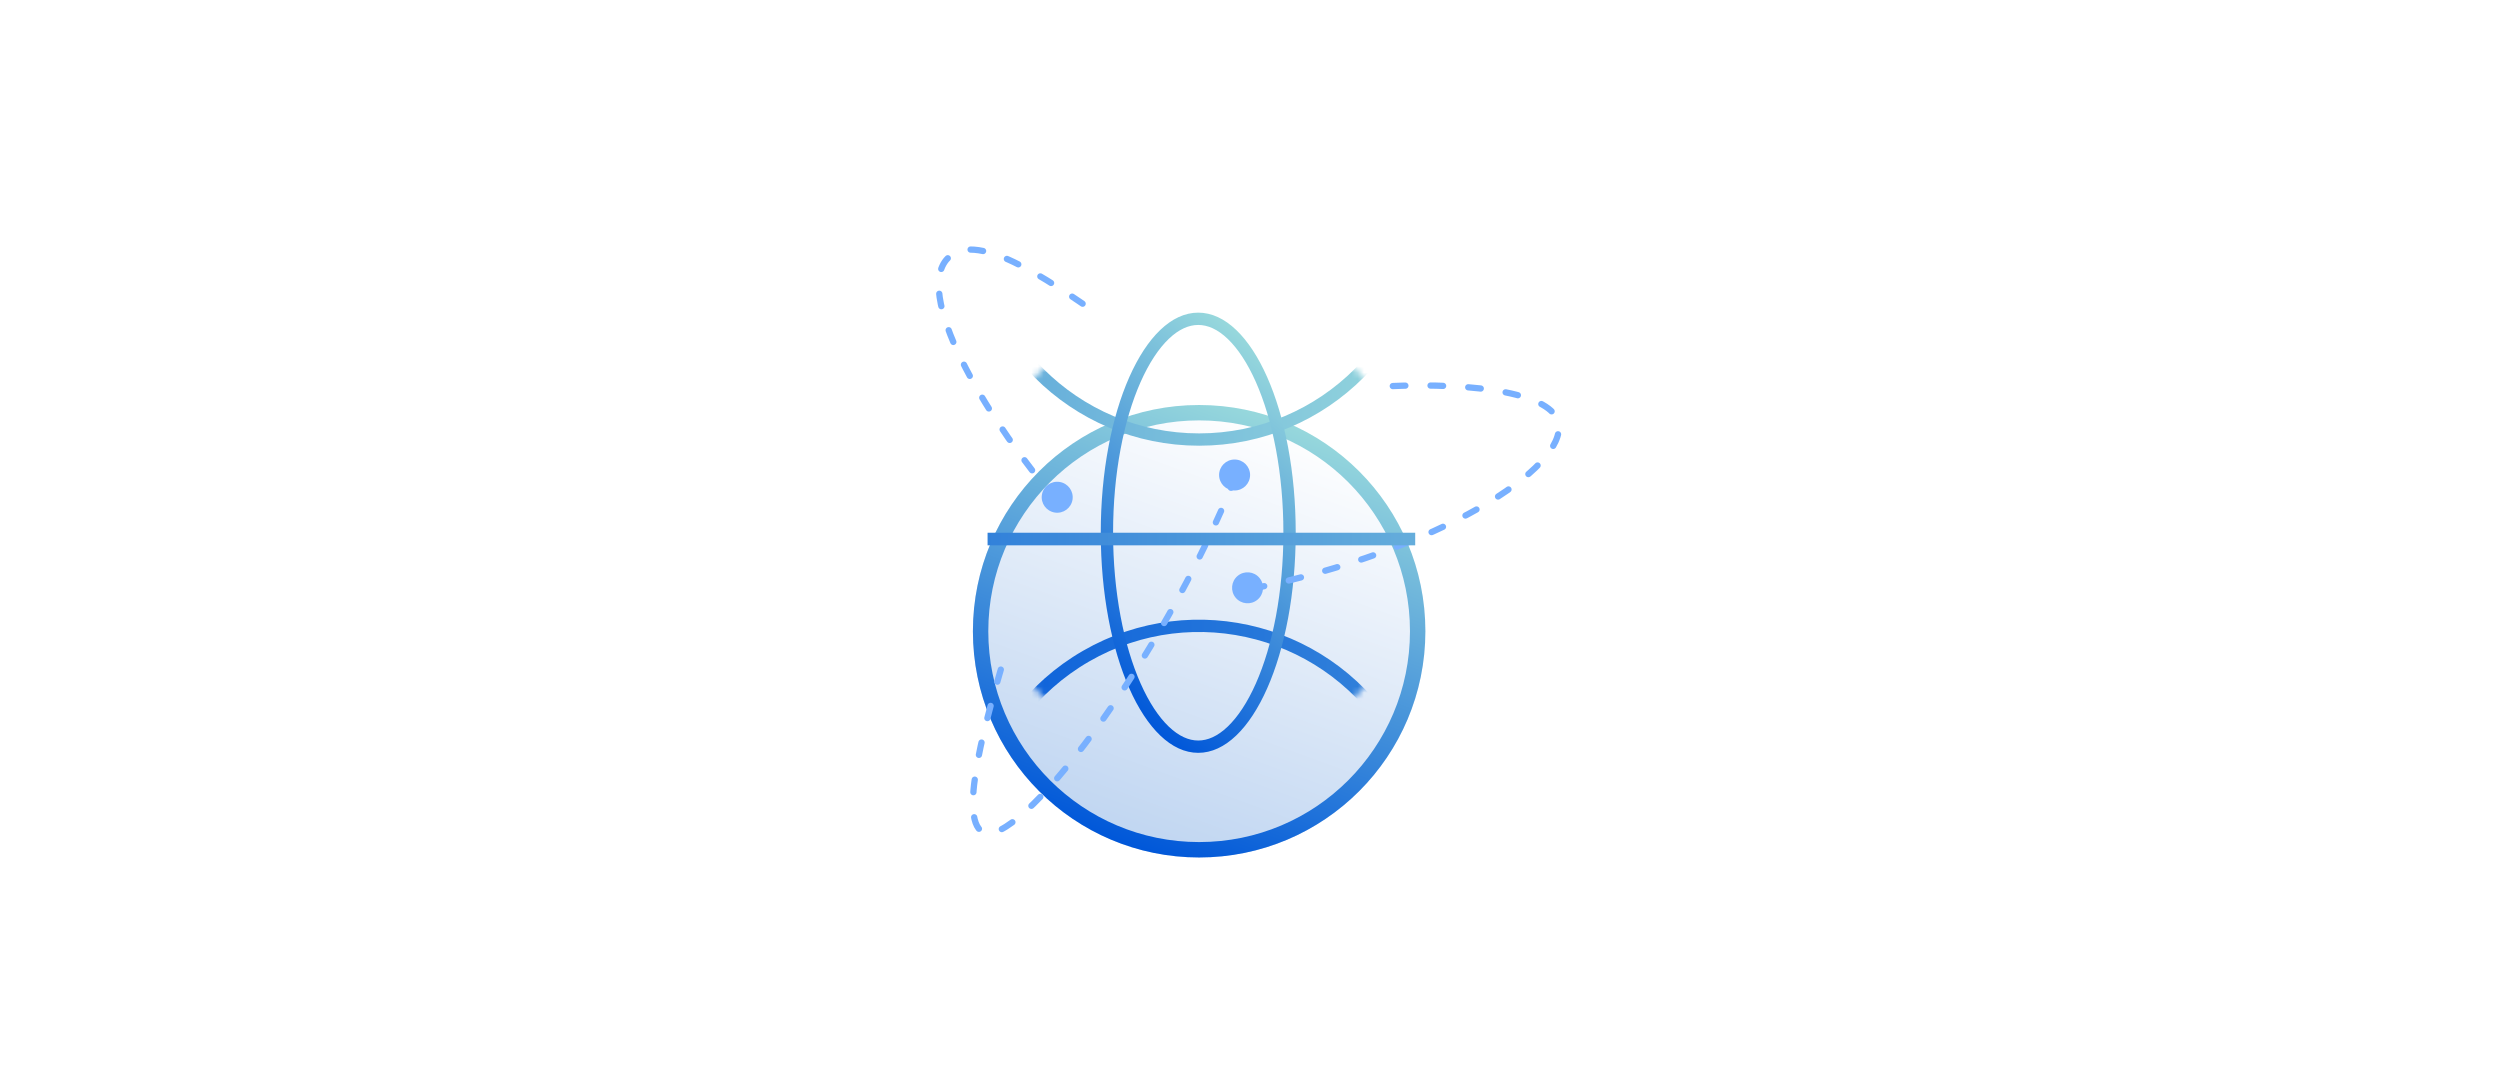 <svg width="406" height="176" viewBox="0 0 406 176" fill="none" xmlns="http://www.w3.org/2000/svg">
<g filter="url(#filter0_dd_23494_110891)">
<path d="M231.481 86.512C231.481 106.803 215.031 123.252 194.74 123.252C174.449 123.252 158 106.803 158 86.512C158 66.221 174.449 49.772 194.74 49.772C215.031 49.772 231.481 66.221 231.481 86.512Z" fill="url(#paint0_linear_23494_110891)"/>
<path d="M194.74 51.022C214.341 51.022 230.23 66.911 230.23 86.512C230.23 106.112 214.341 122.002 194.74 122.002C175.14 122.002 159.25 106.112 159.25 86.512C159.25 66.911 175.14 51.022 194.74 51.022Z" stroke="url(#paint1_linear_23494_110891)" stroke-width="2.5" stroke-linejoin="round"/>
</g>
<mask id="mask0_23494_110891" style="mask-type:alpha" maskUnits="userSpaceOnUse" x="157" y="49" width="75" height="75">
<path d="M231.48 86.512C231.48 106.803 215.03 123.252 194.739 123.252C174.448 123.252 157.999 106.803 157.999 86.512C157.999 66.221 174.448 49.772 194.739 49.772C215.03 49.772 231.48 66.221 231.48 86.512Z" fill="white" stroke="#78B0FF" stroke-linecap="round" stroke-linejoin="round" stroke-dasharray="2.04 6.13"/>
</mask>
<g mask="url(#mask0_23494_110891)">
<path d="M231.48 34.643C231.48 54.934 215.03 71.383 194.739 71.383C174.448 71.383 157.999 54.934 157.999 34.643C157.999 14.351 174.448 -2.098 194.739 -2.098C215.03 -2.098 231.48 14.351 231.48 34.643Z" stroke="url(#paint2_linear_23494_110891)" stroke-width="2"/>
<path d="M162.921 156.75C152.775 139.178 158.796 116.708 176.369 106.562C193.941 96.417 216.411 102.438 226.557 120.01C236.702 137.583 230.681 160.053 213.109 170.198C195.536 180.344 173.066 174.323 162.921 156.75Z" stroke="url(#paint3_linear_23494_110891)" stroke-width="2"/>
</g>
<path d="M194.595 51.772C196.454 51.772 198.301 52.618 200.065 54.304C201.835 55.994 203.475 58.488 204.873 61.645C207.669 67.959 209.424 76.752 209.424 86.517C209.424 96.281 207.669 105.073 204.873 111.387C203.475 114.545 201.835 117.038 200.065 118.729C198.301 120.414 196.454 121.261 194.595 121.261C192.736 121.261 190.888 120.414 189.123 118.729C187.353 117.038 185.714 114.545 184.315 111.387C181.519 105.073 179.765 96.281 179.765 86.517C179.765 76.752 181.519 67.959 184.315 61.645C185.714 58.488 187.353 55.994 189.123 54.304C190.888 52.618 192.736 51.772 194.595 51.772Z" stroke="url(#paint4_linear_23494_110891)" stroke-width="2" stroke-linejoin="round"/>
<ellipse cx="171.69" cy="80.753" rx="2.517" ry="2.515" transform="rotate(9.232 171.69 80.753)" fill="#78B0FF"/>
<ellipse cx="200.498" cy="77.14" rx="2.517" ry="2.515" fill="#78B0FF"/>
<ellipse cx="202.604" cy="95.459" rx="2.517" ry="2.515" transform="rotate(50.322 202.604 95.459)" fill="#78B0FF"/>
<path d="M203.315 95.62C233.573 89.419 254.586 75.979 253.091 68.681C252.142 64.051 240.42 62.036 224.995 62.738" stroke="#78B0FF" stroke-width="1.021" stroke-linecap="round" stroke-linejoin="round" stroke-dasharray="2.04 4.09"/>
<path d="M200.683 77.326C188.353 108.214 165.135 138.083 159.62 135.138C155.339 132.852 160.699 115.147 162.863 107.583" stroke="#78B0FF" stroke-width="1.021" stroke-linecap="round" stroke-linejoin="round" stroke-dasharray="2.04 4.09"/>
<path d="M171.503 81.108C161.408 69.549 148.369 48.693 153.674 42.207C158.034 36.876 170.203 45.456 178.527 51.179" stroke="#78B0FF" stroke-width="1.021" stroke-linecap="round" stroke-linejoin="round" stroke-dasharray="2.04 4.09"/>
<line x1="160.382" y1="87.537" x2="229.829" y2="87.537" stroke="url(#paint5_linear_23494_110891)" stroke-width="2.043" stroke-linejoin="round"/>
<defs>
<filter id="filter0_dd_23494_110891" x="148" y="49.016" width="93.481" height="94.236" filterUnits="userSpaceOnUse" color-interpolation-filters="sRGB">
<feFlood flood-opacity="0" result="BackgroundImageFix"/>
<feColorMatrix in="SourceAlpha" type="matrix" values="0 0 0 0 0 0 0 0 0 0 0 0 0 0 0 0 0 0 127 0" result="hardAlpha"/>
<feOffset dy="6"/>
<feGaussianBlur stdDeviation="3.378"/>
<feColorMatrix type="matrix" values="0 0 0 0 0.082 0 0 0 0 0.098 0 0 0 0 0.145 0 0 0 0.05 0"/>
<feBlend mode="normal" in2="BackgroundImageFix" result="effect1_dropShadow_23494_110891"/>
<feColorMatrix in="SourceAlpha" type="matrix" values="0 0 0 0 0 0 0 0 0 0 0 0 0 0 0 0 0 0 127 0" result="hardAlpha"/>
<feOffset dy="10"/>
<feGaussianBlur stdDeviation="5"/>
<feColorMatrix type="matrix" values="0 0 0 0 0.082 0 0 0 0 0.098 0 0 0 0 0.145 0 0 0 0.04 0"/>
<feBlend mode="normal" in2="effect1_dropShadow_23494_110891" result="effect2_dropShadow_23494_110891"/>
<feBlend mode="normal" in="SourceGraphic" in2="effect2_dropShadow_23494_110891" result="shape"/>
</filter>
<linearGradient id="paint0_linear_23494_110891" x1="207.277" y1="51.988" x2="182.205" y2="121.038" gradientUnits="userSpaceOnUse">
<stop stop-color="white"/>
<stop offset="1" stop-color="#BFD5F1"/>
</linearGradient>
<linearGradient id="paint1_linear_23494_110891" x1="207.277" y1="51.988" x2="182.205" y2="121.038" gradientUnits="userSpaceOnUse">
<stop stop-color="#97D8DC"/>
<stop offset="1" stop-color="#0057D9"/>
</linearGradient>
<linearGradient id="paint2_linear_23494_110891" x1="157.999" y1="-2.098" x2="231.48" y2="-2.098" gradientUnits="userSpaceOnUse">
<stop stop-color="#60A9DB"/>
<stop offset="1" stop-color="#96D7DC"/>
</linearGradient>
<linearGradient id="paint3_linear_23494_110891" x1="169.338" y1="111.903" x2="228.237" y2="110.281" gradientUnits="userSpaceOnUse">
<stop stop-color="#1165DA"/>
<stop offset="1" stop-color="#3483DA"/>
</linearGradient>
<linearGradient id="paint4_linear_23494_110891" x1="199.996" y1="52.928" x2="162.716" y2="98.398" gradientUnits="userSpaceOnUse">
<stop stop-color="#97D8DC"/>
<stop offset="1" stop-color="#0057D9"/>
</linearGradient>
<linearGradient id="paint5_linear_23494_110891" x1="229.827" y1="88.447" x2="160.215" y2="88.447" gradientUnits="userSpaceOnUse">
<stop stop-color="#65ADDB"/>
<stop offset="1" stop-color="#3281DA"/>
</linearGradient>
</defs>
</svg>
